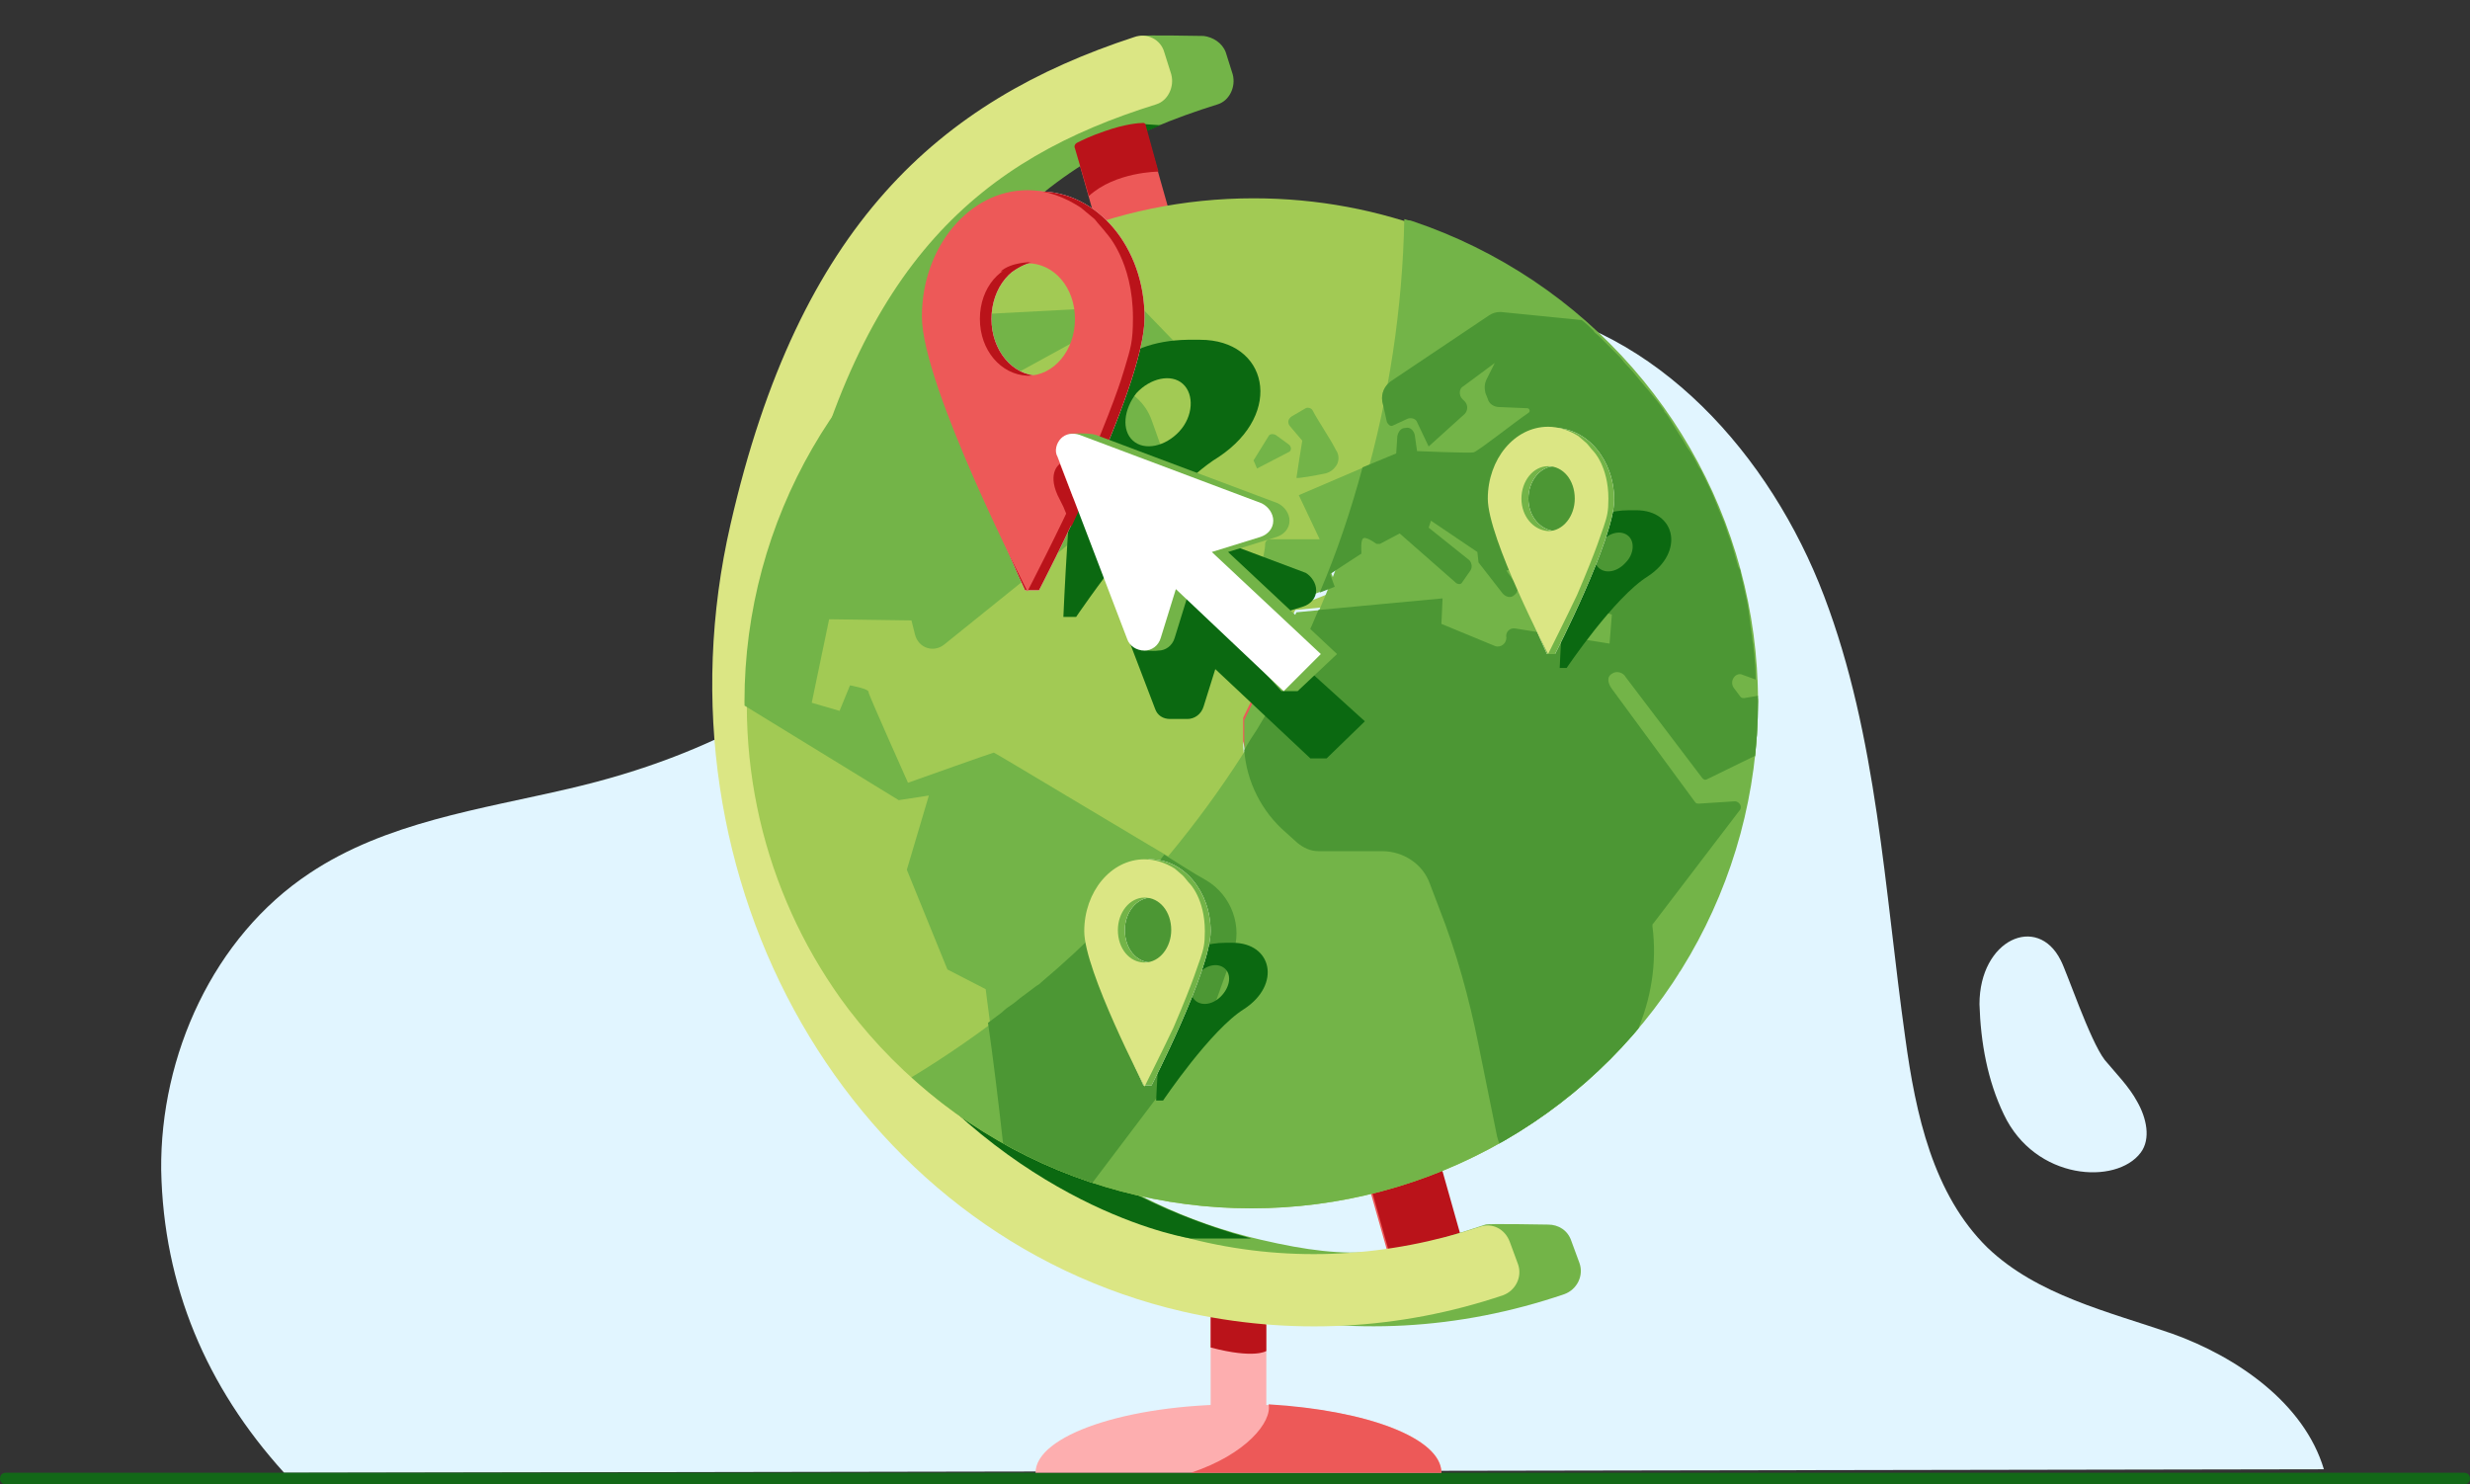 <?xml version="1.0" encoding="utf-8"?>
<!-- Generator: Adobe Illustrator 25.0.1, SVG Export Plug-In . SVG Version: 6.00 Build 0)  -->
<svg version="1.1" id="Layer_1" xmlns="http://www.w3.org/2000/svg" xmlns:xlink="http://www.w3.org/1999/xlink" x="0px" y="0px"
	 width="213px" height="128px" viewBox="0 0 213 128" style="enable-background:new 0 0 213 128;" xml:space="preserve">
<rect x="0" y="0" width="213" height="128" fill="#333333" stroke="none"/>
<style type="text/css">
	.st0{fill:none;}
	.st1{clip-path:url(#SVGID_2_);}
	.st2{opacity:0.247;clip-path:url(#SVGID_4_);}
	.st3{clip-path:url(#SVGID_6_);}
	.st4{opacity:0.247;clip-path:url(#SVGID_8_);}
	.st5{clip-path:url(#SVGID_10_);}
	.st6{opacity:0.247;clip-path:url(#SVGID_12_);}
	.st7{fill:#E1F5FF;}
	.st8{fill:#0B6911;}
	.st9{fill:#ED5958;}
	.st10{fill:#FDAEAF;}
	.st11{fill:#D0E95D;}
	.st12{fill:#A2CA54;}
	.st13{clip-path:url(#SVGID_14_);}
	.st14{fill:#F9F9E8;}
	.st15{fill:#F4FCA0;}
	.st16{fill:#73B448;}
	.st17{fill:none;stroke:#4C9734;stroke-width:0.25;stroke-miterlimit:10;}
	.st18{fill:none;stroke:#4C9734;stroke-width:0.25;stroke-linecap:round;stroke-linejoin:round;stroke-miterlimit:10;}
	.st19{fill:#BA131A;}
	.st20{clip-path:url(#SVGID_16_);fill:#0B6911;}
	.st21{fill:#DBE684;}
	.st22{fill:none;stroke:#73B448;stroke-width:2;stroke-linecap:round;stroke-miterlimit:10;}
	.st23{fill:none;stroke:#D0E95D;stroke-linecap:round;stroke-miterlimit:10;}
	.st24{clip-path:url(#SVGID_18_);fill:#A2CA54;}
	.st25{fill:#ED5958;stroke:#ED5958;stroke-width:0.5;stroke-miterlimit:10;}
	.st26{fill:none;stroke:#ED5958;stroke-width:0.5;stroke-miterlimit:10;}
	.st27{fill-rule:evenodd;clip-rule:evenodd;fill:none;}
	.st28{fill:#136818;}
	.st29{fill:#4C9734;}
	.st30{fill:#FFFFFF;stroke:#0B6911;stroke-miterlimit:10;}
	.st31{fill:#FFFFFF;stroke:#0B6911;stroke-linecap:round;stroke-miterlimit:10;}
	.st32{fill:#FFFFFF;}
	.st33{fill:none;stroke:#0B6911;stroke-linecap:round;stroke-miterlimit:10;}
	.st34{clip-path:url(#SVGID_20_);}
	.st35{fill:none;stroke:#046A38;stroke-width:0.5;stroke-miterlimit:10;}
	.st36{fill:#FFFFFF;stroke:#0B6911;stroke-linejoin:round;stroke-miterlimit:10;}
	.st37{clip-path:url(#SVGID_22_);fill:#0B6911;}
	.st38{fill:none;stroke:#0B6911;stroke-width:2;stroke-linecap:round;stroke-miterlimit:10;}
	.st39{fill:#0B6911;stroke:#0B6911;stroke-width:0.5;stroke-miterlimit:10;}
	.st40{fill:none;stroke:#0B6911;stroke-width:0.5;stroke-miterlimit:10;}
	.st41{fill:none;stroke:#0B6911;stroke-miterlimit:10;}
	.st42{fill:none;stroke:#4C9734;stroke-width:0.5;stroke-linecap:round;stroke-miterlimit:10;}
	.st43{fill:none;stroke:#4C9734;stroke-linecap:round;stroke-miterlimit:10;}
	.st44{clip-path:url(#SVGID_26_);fill:#0B6911;}
	.st45{fill:#EF5854;}
	.st46{fill:#7F2C28;}
	.st47{fill:#FFFFFF;stroke:#0B6911;stroke-width:0.89;stroke-linecap:round;stroke-miterlimit:10;}
	.st48{clip-path:url(#SVGID_28_);fill:#0B6911;}
	.st49{fill:none;stroke:#FDAEAF;stroke-linecap:round;stroke-miterlimit:10;}
	.st50{clip-path:url(#SVGID_30_);fill:#0B6911;}
	.st51{fill:#FFAEAE;}
	.st52{clip-path:url(#SVGID_32_);}
	.st53{opacity:0.247;clip-path:url(#SVGID_34_);}
	.st54{opacity:0.5;fill:#4C9734;}
	.st55{opacity:0.51;fill:#ED5958;}
	.st56{clip-path:url(#SVGID_36_);}
	.st57{opacity:0.247;clip-path:url(#SVGID_38_);}
	.st58{fill:#FFFFFF;stroke:#0B6911;stroke-linecap:round;stroke-linejoin:round;stroke-miterlimit:10;}
	.st59{opacity:0.5;fill:#0B6911;}
	.st60{fill:none;stroke:#ED5958;stroke-width:2.184;stroke-miterlimit:10;}
	.st61{clip-path:url(#SVGID_40_);fill:#A2CA54;}
	.st62{clip-path:url(#SVGID_42_);}
	.st63{fill:#EA5A5C;}
	.st64{clip-path:url(#SVGID_44_);}
	.st65{fill-rule:evenodd;clip-rule:evenodd;fill:#FDAEAF;}
	.st66{fill-rule:evenodd;clip-rule:evenodd;fill:#73B448;}
	.st67{fill-rule:evenodd;clip-rule:evenodd;fill:#ED5958;}
	.st68{fill:none;stroke:#4C9734;stroke-width:7.449605e-02;stroke-linecap:round;stroke-miterlimit:10;}
	.st69{fill:#BFD730;}
	.st70{fill-rule:evenodd;clip-rule:evenodd;fill:#ED1C24;}
	.st71{fill-rule:evenodd;clip-rule:evenodd;fill:#46A41A;}
	.st72{fill-rule:evenodd;clip-rule:evenodd;fill:#BA141A;}
	.st73{clip-path:url(#SVGID_46_);}
	.st74{opacity:0.247;clip-path:url(#SVGID_48_);}
	.st75{clip-path:url(#SVGID_50_);}
	.st76{opacity:0.247;clip-path:url(#SVGID_52_);}
	.st77{clip-path:url(#SVGID_54_);}
	.st78{opacity:0.247;clip-path:url(#SVGID_56_);}
	.st79{clip-path:url(#SVGID_58_);}
	.st80{opacity:0.247;clip-path:url(#SVGID_60_);}
	.st81{clip-path:url(#SVGID_62_);}
	.st82{opacity:0.247;clip-path:url(#SVGID_64_);}
	.st83{fill:none;stroke:#4C9734;stroke-width:0.471;stroke-miterlimit:10;}
	.st84{clip-path:url(#SVGID_66_);}
	.st85{fill:none;stroke:#0B6911;stroke-width:1.142;stroke-linecap:round;stroke-miterlimit:10;}
	.st86{fill:none;stroke:#F9F9E8;stroke-width:1.142;stroke-linecap:round;stroke-miterlimit:10;}
	.st87{clip-path:url(#SVGID_68_);fill:#0B6911;}
	.st88{clip-path:url(#SVGID_70_);}
	.st89{fill:none;stroke:#BA131A;stroke-width:0.222;stroke-miterlimit:10;}
	.st90{fill:none;stroke:#BA131A;stroke-width:0.222;stroke-miterlimit:10;stroke-dasharray:0.893,0.893;}
	.st91{fill:none;stroke:#ED5958;stroke-width:0.314;stroke-linecap:round;stroke-miterlimit:10;}
	.st92{fill:none;stroke:#D0E95D;stroke-width:0.311;stroke-linecap:round;stroke-miterlimit:10;}
	.st93{fill:none;stroke:#BA131A;stroke-width:0.222;stroke-miterlimit:10;stroke-dasharray:0.887,0.887;}
	.st94{clip-path:url(#SVGID_72_);fill:#BA131A;}
	.st95{fill:none;stroke:#4C9734;stroke-width:0.727;stroke-miterlimit:10;}
	.st96{clip-path:url(#SVGID_74_);}
	.st97{clip-path:url(#SVGID_76_);}
	.st98{clip-path:url(#SVGID_78_);}
	.st99{clip-path:url(#SVGID_80_);}
	.st100{clip-path:url(#SVGID_82_);}
	.st101{clip-path:url(#SVGID_84_);}
	.st102{opacity:0.247;clip-path:url(#SVGID_86_);}
	.st103{clip-path:url(#SVGID_88_);}
	.st104{opacity:0.247;clip-path:url(#SVGID_90_);}
	.st105{fill:#56BA22;}
	.st106{fill:#B52025;}
	.st107{fill:#ED1C24;}
	.st108{fill:#BA141A;}
	.st109{fill:none;stroke:#FFFFFF;stroke-miterlimit:10;}
	.st110{fill:none;stroke:#FFFFFF;stroke-linecap:round;stroke-miterlimit:10;}
	.st111{fill:#0B6911;stroke:#0B6911;stroke-linecap:round;stroke-miterlimit:10;}
	.st112{clip-path:url(#SVGID_92_);}
	.st113{opacity:0.247;clip-path:url(#SVGID_94_);}
	.st114{clip-path:url(#SVGID_96_);}
	.st115{opacity:0.247;clip-path:url(#SVGID_98_);}
	.st116{clip-path:url(#SVGID_100_);}
	.st117{opacity:0.247;clip-path:url(#SVGID_102_);}
	.st118{clip-path:url(#SVGID_104_);}
	.st119{opacity:0.247;clip-path:url(#SVGID_106_);}
	.st120{clip-path:url(#SVGID_108_);fill:#0B6911;}
	.st121{clip-path:url(#SVGID_110_);}
	.st122{opacity:0.247;clip-path:url(#SVGID_112_);}
	.st123{clip-path:url(#SVGID_114_);}
	.st124{opacity:0.247;clip-path:url(#SVGID_116_);}
	.st125{fill:none;stroke:#73B448;stroke-width:0.964;stroke-linecap:round;stroke-linejoin:round;stroke-miterlimit:10;}
	.st126{fill:none;stroke:#D0E95D;stroke-width:0.964;stroke-linecap:round;stroke-linejoin:round;stroke-miterlimit:10;}
	.st127{clip-path:url(#SVGID_118_);}
	.st128{opacity:0.247;clip-path:url(#SVGID_122_);}
	.st129{fill:#0B6911;stroke:#0B6911;stroke-miterlimit:10;}
	.st130{clip-path:url(#SVGID_125_);}
	.st131{opacity:0.247;clip-path:url(#SVGID_127_);}
	.st132{fill:#FAADAF;}
	.st133{fill:#4F953A;}
	.st134{fill:#A2C85B;}
	.st135{opacity:0.5;}
	.st136{clip-path:url(#SVGID_129_);}
	.st137{fill:#BED441;}
	.st138{fill-rule:evenodd;clip-rule:evenodd;fill:#E9222D;}
	.st139{fill-rule:evenodd;clip-rule:evenodd;fill:#74BC4C;}
	.st140{fill-rule:evenodd;clip-rule:evenodd;fill:#B71721;}
	.st141{fill:#DAE488;}
	.st142{fill:none;stroke:#136818;stroke-miterlimit:10;}
	.st143{fill:#B71721;}
	.st144{fill:#EC5958;}
	.st145{fill:none;stroke:#4C9734;stroke-width:0.263;stroke-linecap:round;stroke-miterlimit:10;}
	.st146{clip-path:url(#SVGID_132_);fill:#0B6911;}
	.st147{fill:#72BF44;}
	.st148{fill:#1EA8E0;}
	.st149{clip-path:url(#SVGID_134_);}
	.st150{clip-path:url(#SVGID_136_);}
	.st151{opacity:0.247;clip-path:url(#SVGID_138_);}
	.st152{clip-path:url(#SVGID_140_);}
	.st153{opacity:0.247;clip-path:url(#SVGID_142_);}
	.st154{clip-path:url(#SVGID_144_);fill:#0B6911;}
	.st155{opacity:0.15;fill:#0B6911;}
	.st156{clip-path:url(#SVGID_146_);fill:#0B6911;}
	.st157{fill:none;stroke:#0B6911;stroke-linecap:round;stroke-linejoin:round;stroke-miterlimit:10;}
	.st158{fill:none;stroke:#FFFFFF;stroke-width:3.648;stroke-linecap:round;stroke-linejoin:round;stroke-miterlimit:10;}
	.st159{clip-path:url(#SVGID_148_);}
	.st160{opacity:0.247;clip-path:url(#SVGID_150_);}
	.st161{clip-path:url(#SVGID_152_);}
	.st162{opacity:0.247;clip-path:url(#SVGID_154_);}
	.st163{clip-path:url(#SVGID_156_);fill:#0B6911;}
	.st164{clip-path:url(#SVGID_158_);fill:#0B6911;}
	.st165{fill:none;stroke:#BA131A;stroke-width:0.348;stroke-linecap:round;stroke-miterlimit:10;}
	.st166{clip-path:url(#SVGID_162_);fill:#0B6911;}
	.st167{clip-path:url(#SVGID_162_);}
	.st168{clip-path:url(#SVGID_166_);}
	.st169{clip-path:url(#SVGID_168_);}
	.st170{opacity:0.247;clip-path:url(#SVGID_170_);}
	.st171{fill:#E30613;}
	.st172{fill:#C8D400;}
	.st173{fill:#76B82A;}
	.st174{fill:#B70E0C;}
	.st175{clip-path:url(#SVGID_172_);fill:#0B6911;}
	.st176{clip-path:url(#SVGID_174_);}
	.st177{clip-path:url(#SVGID_178_);fill:#0B6911;}
	.st178{clip-path:url(#SVGID_180_);}
	.st179{clip-path:url(#SVGID_184_);}
	.st180{opacity:0.247;clip-path:url(#SVGID_187_);}
	.st181{clip-path:url(#SVGID_189_);}
	.st182{opacity:0.247;clip-path:url(#SVGID_191_);}
	.st183{clip-path:url(#SVGID_193_);}
	.st184{clip-path:url(#SVGID_197_);fill:#0B6911;}
	.st185{opacity:0.61;fill:none;stroke:#FFFFFF;stroke-width:4;stroke-linecap:round;stroke-miterlimit:10;}
	.st186{fill:none;stroke:#FFFFFF;stroke-width:4;stroke-linecap:round;stroke-miterlimit:10;}
	.st187{fill:none;stroke:#FFFFFF;stroke-width:4;stroke-linecap:round;stroke-linejoin:round;stroke-miterlimit:10;}
	.st188{fill:#EC5958;stroke:#FFFFFF;stroke-width:4;stroke-linecap:round;stroke-miterlimit:10;}
	.st189{clip-path:url(#SVGID_199_);}
	.st190{fill-rule:evenodd;clip-rule:evenodd;fill:#ED1D24;}
	.st191{fill-rule:evenodd;clip-rule:evenodd;fill:#72BF44;}
	.st192{fill-rule:evenodd;clip-rule:evenodd;fill:#BA131A;}
	.st193{clip-path:url(#SVGID_202_);fill:#0B6911;}
	.st194{fill:#EC5958;stroke:#FFFFFF;stroke-width:3.5;stroke-linecap:round;stroke-miterlimit:10;}
	.st195{opacity:0.61;fill:none;stroke:#FFFFFF;stroke-width:3.5;stroke-linecap:round;stroke-miterlimit:10;}
	.st196{fill:none;stroke:#FFFFFF;stroke-width:3.5;stroke-linecap:round;stroke-miterlimit:10;}
	.st197{fill:none;stroke:#FFFFFF;stroke-width:3.5;stroke-linecap:round;stroke-linejoin:round;stroke-miterlimit:10;}
	.st198{fill:#ED1D24;}
	.st199{fill:none;stroke:#73B448;stroke-linecap:round;stroke-miterlimit:10;}
	.st200{clip-path:url(#SVGID_204_);fill:#BA131A;}
	.st201{fill:none;stroke:#FFFFFF;stroke-width:3;stroke-linecap:round;stroke-miterlimit:10;}
	.st202{clip-path:url(#SVGID_206_);}
	.st203{opacity:0.247;clip-path:url(#SVGID_208_);}
	.st204{fill:none;stroke:#73B448;stroke-linecap:round;stroke-linejoin:round;stroke-miterlimit:10;}
	.st205{fill:none;stroke:#BA131A;stroke-width:0.887;stroke-linecap:round;stroke-miterlimit:10;}
	.st206{clip-path:url(#SVGID_212_);fill:#0B6911;}
	.st207{clip-path:url(#SVGID_212_);}
	.st208{fill:#006A05;}
	.st209{fill:#DFF4FF;}
	.st210{fill:#FFFFFF;stroke:#006A05;stroke-miterlimit:10;}
	.st211{fill:#CEEB42;}
	.st212{fill:#FFACAB;}
	.st213{fill:#6FB537;}
	.st214{fill:#FFFFFF;stroke:#006A05;stroke-linecap:round;stroke-miterlimit:10;}
	.st215{fill:none;stroke:#006A05;stroke-linecap:round;stroke-miterlimit:10;}
	.st216{fill:#A0CB4B;}
	.st217{fill:#EE5854;}
	.st218{fill:#006A05;stroke:#006A05;stroke-miterlimit:10;}
	.st219{fill:#FFFFFF;stroke:#006B00;stroke-linecap:round;stroke-miterlimit:10;}
	.st220{fill:none;stroke:#006B00;stroke-linecap:round;stroke-miterlimit:10;}
	.st221{fill:#DFF3FD;}
	.st222{fill:#CFEA51;}
	.st223{fill:#F3FC9A;}
	.st224{fill:#DAE67E;stroke:#71B440;stroke-miterlimit:10;}
	.st225{clip-path:url(#SVGID_214_);fill:#006A05;}
	.st226{fill:#F3FC9A;stroke:#71B440;stroke-miterlimit:10;}
	.st227{fill:#71B440;}
	.st228{fill:none;stroke:#006A05;stroke-width:1.079;stroke-linecap:round;stroke-miterlimit:10;}
	.st229{fill:#FFFFFF;stroke:#006A05;stroke-width:1;stroke-linecap:round;stroke-miterlimit:10;}
	.st230{fill:#FFADAD;}
	.st231{opacity:0.4;fill:#91CF02;enable-background:new    ;}
	.st232{opacity:0.5;fill:#91CF02;enable-background:new    ;}
	.st233{opacity:0.6;fill:#91CF02;enable-background:new    ;}
	.st234{fill:#FFFFFF;stroke:#EE5854;stroke-width:0.75;stroke-miterlimit:10;}
	.st235{fill:#0B6910;}
	.st236{clip-path:url(#SVGID_216_);}
	.st237{fill:#FFFFFF;stroke:#FFFFFF;stroke-linecap:round;stroke-linejoin:round;stroke-miterlimit:10;}
	.st238{clip-path:url(#SVGID_218_);fill:#0B6911;}
	.st239{fill:#FC7575;}
	.st240{fill:#D13D3D;}
	.st241{fill:#127045;}
	.st242{fill:#3B7F0E;}
	.st243{clip-path:url(#SVGID_220_);fill:#0B6911;stroke:#0B6911;stroke-miterlimit:10;}
	.st244{clip-path:url(#SVGID_222_);fill:#0B6911;}
	.st245{clip-path:url(#SVGID_224_);fill:#0B6911;stroke:#0B6911;stroke-miterlimit:10;}
	.st246{clip-path:url(#SVGID_226_);fill:#0B6911;}
	.st247{clip-path:url(#SVGID_228_);}
	.st248{clip-path:url(#SVGID_230_);}
	.st249{fill:none;stroke:#A2CA54;stroke-linecap:round;stroke-miterlimit:10;}
	.st250{clip-path:url(#SVGID_232_);fill:#0B6911;}
	.st251{clip-path:url(#SVGID_234_);fill:#0B6911;}
	.st252{clip-path:url(#SVGID_236_);}
	.st253{clip-path:url(#SVGID_238_);fill:#0B6911;}
	.st254{fill:none;stroke:#49972D;stroke-width:0.5;stroke-linecap:round;stroke-miterlimit:10;}
	.st255{fill:#DAE67E;}
	.st256{fill:none;stroke:#49972D;stroke-linecap:round;stroke-miterlimit:10;}
	.st257{fill:#49972D;}
	.st258{fill:#BB0E0F;}
	.st259{fill:none;stroke:#FFFFFF;stroke-width:0.92;stroke-linecap:round;stroke-miterlimit:10;}
	.st260{fill:none;stroke:#FFFFFF;stroke-width:0.92;stroke-miterlimit:10;}
	.st261{fill:none;stroke:#49972D;stroke-width:0.345;stroke-linecap:round;stroke-miterlimit:10;}
	.st262{fill:none;stroke:#4C9734;stroke-width:5;stroke-miterlimit:10;}
	.st263{clip-path:url(#SVGID_240_);fill:#006A05;}
	.st264{clip-path:url(#SVGID_242_);fill:#006A05;}
	.st265{fill:#FFFFFF;stroke:#006A05;stroke-width:0.89;stroke-linecap:round;stroke-miterlimit:10;}
	.st266{clip-path:url(#SVGID_244_);}
	.st267{clip-path:url(#SVGID_246_);}
	.st268{fill:none;stroke:#73B448;stroke-width:1.032;stroke-linecap:round;stroke-miterlimit:10;}
	.st269{clip-path:url(#SVGID_248_);fill:#0B6911;}
	.st270{fill:none;stroke:#F9F9E8;stroke-linecap:round;stroke-miterlimit:10;}
	.st271{fill:#FFFFFF;stroke:#ED5958;stroke-linecap:round;stroke-miterlimit:10;}
	.st272{clip-path:url(#SVGID_250_);fill:#0B6911;}
	.st273{fill:#FFFFFF;stroke:#0B6911;stroke-width:1.077;stroke-miterlimit:10;}
	.st274{clip-path:url(#SVGID_252_);}
	.st275{clip-path:url(#SVGID_254_);}
	.st276{fill:#E1F4FD;}
	.st277{fill:#5AA5FB;}
	.st278{opacity:5.000000e-02;}
	.st279{fill-rule:evenodd;clip-rule:evenodd;fill:#046A38;}
	.st280{opacity:0.125;}
	.st281{opacity:0.2;}
	.st282{fill-rule:evenodd;clip-rule:evenodd;fill:#FFFFFF;}
	.st283{clip-path:url(#SVGID_256_);}
	.st284{fill:#94CE28;}
	.st285{fill:none;stroke:#D0E95D;stroke-width:2.093;stroke-linecap:round;stroke-miterlimit:10;}
	.st286{fill:none;stroke:#73B448;stroke-width:3.14;stroke-linecap:square;stroke-miterlimit:10;}
	.st287{fill:none;stroke:#A2CA54;stroke-width:1.046;stroke-linecap:round;stroke-miterlimit:10;}
	.st288{fill:none;stroke:#BA131A;stroke-width:1.046;stroke-linecap:round;stroke-miterlimit:10;}
	.st289{clip-path:url(#SVGID_258_);fill:#0B6911;}
	.st290{fill:#FFFFFF;stroke:#0B6911;stroke-width:1.181;stroke-miterlimit:10;}
	.st291{fill:none;stroke:#0B6911;stroke-width:1.181;stroke-linecap:round;stroke-miterlimit:10;}
	.st292{fill:none;stroke:#0B6911;stroke-width:1.197;stroke-linecap:round;stroke-miterlimit:10;}
	.st293{clip-path:url(#SVGID_260_);fill:#0B6911;}
	.st294{clip-path:url(#SVGID_262_);fill:#0B6911;}
	.st295{clip-path:url(#SVGID_264_);fill:#0B6911;}
	.st296{fill:#FFFFFF;stroke:#FFFFFF;stroke-width:3.63;stroke-linecap:round;stroke-linejoin:round;stroke-miterlimit:10;}
	.st297{fill:none;stroke:#FFFFFF;stroke-width:3.63;stroke-linecap:round;stroke-linejoin:round;stroke-miterlimit:10;}
	.st298{fill:none;stroke:#ED5958;stroke-width:3.63;stroke-linecap:round;stroke-linejoin:round;stroke-miterlimit:10;}
	.st299{fill:none;stroke:#ED5958;stroke-width:2.42;stroke-linecap:round;stroke-linejoin:round;stroke-miterlimit:10;}
	.st300{fill:#0B6911;stroke:#FFFFFF;stroke-linecap:round;stroke-miterlimit:10;}
	.st301{fill:none;stroke:#4C9734;stroke-width:0.891;stroke-linecap:round;stroke-miterlimit:10;}
	.st302{clip-path:url(#SVGID_266_);}
	.st303{fill:#046A38;}
	.st304{clip-path:url(#SVGID_270_);}
	.st305{clip-path:url(#SVGID_272_);}
	.st306{opacity:0.61;}
	.st307{clip-path:url(#SVGID_274_);}
	.st308{clip-path:url(#SVGID_276_);fill:#0B6911;}
	.st309{opacity:0.35;fill:#0B6911;}
	.st310{clip-path:url(#SVGID_278_);}
	.st311{fill:none;stroke:#4C9734;stroke-width:0.185;stroke-linecap:round;stroke-miterlimit:10;}
	.st312{clip-path:url(#SVGID_280_);fill:#0B6911;}
	.st313{clip-path:url(#SVGID_282_);fill:#0B6911;}
	.st314{clip-path:url(#SVGID_284_);}
	.st315{clip-path:url(#SVGID_286_);}
	.st316{clip-path:url(#SVGID_288_);}
	.st317{clip-path:url(#SVGID_290_);}
	.st318{clip-path:url(#SVGID_294_);}
	.st319{opacity:0.247;clip-path:url(#SVGID_296_);}
	.st320{fill:#F1FF8D;}
	.st321{clip-path:url(#SVGID_298_);}
	.st322{clip-path:url(#SVGID_300_);}
	.st323{clip-path:url(#SVGID_304_);fill:#0B6911;}
	.st324{fill:none;stroke:#DBE684;stroke-linecap:round;stroke-miterlimit:10;}
	.st325{clip-path:url(#SVGID_306_);}
	.st326{fill:none;stroke:#0B6911;stroke-width:0.662;stroke-linecap:round;stroke-miterlimit:10;}
	.st327{clip-path:url(#SVGID_308_);}
	.st328{clip-path:url(#SVGID_310_);}
	.st329{clip-path:url(#SVGID_312_);}
	.st330{clip-path:url(#SVGID_316_);}
	.st331{clip-path:url(#SVGID_318_);}
	.st332{clip-path:url(#SVGID_320_);}
	.st333{fill:#B62226;}
	.st334{clip-path:url(#SVGID_322_);}
	.st335{clip-path:url(#SVGID_324_);}
	.st336{clip-path:url(#SVGID_326_);}
	.st337{fill:#356D4A;}
	.st338{clip-path:url(#SVGID_328_);}
	.st339{fill:none;stroke:#ED5958;stroke-linecap:round;stroke-miterlimit:10;}
	.st340{fill:#0B6911;stroke:#FFFFFF;stroke-miterlimit:10;}
	.st341{opacity:0.35;fill:#F9F9E8;}
	.st342{clip-path:url(#SVGID_330_);fill:#0B6911;}
	.st343{fill:none;stroke:#FFFFFF;stroke-width:3.351;stroke-linecap:round;stroke-miterlimit:10;}
	.st344{fill:#75B24E;}
	.st345{fill:#CFE667;}
	.st346{fill:#F3FAA4;}
	.st347{clip-path:url(#SVGID_332_);}
	.st348{clip-path:url(#SVGID_334_);}
	.st349{clip-path:url(#SVGID_336_);}
</style>
<g>
	<g>
		<defs>
			<rect id="SVGID_147_" x="-424.8" y="-29" width="310" height="186"/>
		</defs>
		<clipPath id="SVGID_2_">
			<use xlink:href="#SVGID_147_"  style="overflow:visible;"/>
		</clipPath>
		<g class="st1">
			<defs>
				<rect id="SVGID_149_" x="-688.8" y="-243.5" width="1600" height="2462.3"/>
			</defs>
			<clipPath id="SVGID_4_">
				<use xlink:href="#SVGID_149_"  style="overflow:visible;"/>
			</clipPath>
		</g>
	</g>
</g>
<g>
	<g>
		<g>
			<path class="st7" d="M24.5,127c-6.7-7.4-10.4-16.1-10.6-26.1c-0.1-9.9,4.5-20.1,12.8-25.6c6.6-4.4,14.7-5.5,22.4-7.3
				c12.9-3,20.4-8.1,31.2-15.8c7.8-5.6,14.7-12.5,22.7-17.9s17.5-9.4,27.1-8c12.8,1.9,22.6,13,27.2,25.1c4.6,12.1,5.2,25.3,7,38.1
				c0.9,6.6,2.4,13.5,7.1,18.1c4.3,4.1,10.4,5.5,15.9,7.4c5.6,2,11.4,6,13.1,11.7"/>
		</g>
		<g>
			<path class="st28" d="M212.5,128H0.5c-0.3,0-0.5-0.2-0.5-0.5s0.2-0.5,0.5-0.5h212c0.3,0,0.5,0.2,0.5,0.5S212.8,128,212.5,128z"/>
		</g>
		<g>
			<path class="st7" d="M170.7,86.6c0.1,3.3,0.7,6.6,2.1,9.5c2.7,5.7,9.7,6.1,11.8,3.3c0.9-1.2,0.5-3-0.3-4.4
				c-0.7-1.3-1.8-2.4-2.8-3.6c-1.3-1.7-3.3-7.7-3.8-8.6C175.7,78.8,170.7,81,170.7,86.6z"/>
		</g>
	</g>
	<g>
		<g>
			<g>
				<g>
					<path class="st10" d="M106.8,121.1c-9.7,0-17.5,2.7-17.5,5.9h35C124.3,123.7,116.5,121.1,106.8,121.1z"/>
				</g>
				<g>
					<path class="st9" d="M102.7,127h21.6c0-3-6.5-5.4-14.9-5.9C109.7,122.6,107.5,125.4,102.7,127z"/>
				</g>
				<path class="st10" d="M104.4,113.7h4.8v7.7c0,0.1-0.1,0.1-0.3,0.2c-0.4,0.1-1.2,0.1-2.1,0.1c-0.8,0-1.6-0.1-2.1-0.1
					c-0.2,0-0.3-0.1-0.3-0.2V113.7z"/>
				<path class="st19" d="M109.2,116.5c0,0-1,0.7-4.8-0.3V113l4.8,1.2V116.5z"/>
				<g>
					<path class="st9" d="M122.5,112.1c-1.1-0.3-2-1.1-2.3-2.2L91.8,9.6C91.4,8,92.4,6.2,94,5.7c1.7-0.5,3.4,0.5,3.9,2.2l28.4,100.2
						c0.5,1.7-0.5,3.4-2.2,3.9C123.6,112.2,123.1,112.2,122.5,112.1z"/>
					<g>
						<path class="st19" d="M126.4,108.1l-2.4-8.5c-1.9,0.9-3.9,1.6-6,2l2.3,8.2c0.3,1.1,1.2,1.9,2.3,2.2c0.5,0.1,1.1,0.1,1.6,0
							C125.9,111.6,126.8,109.8,126.4,108.1z"/>
					</g>
				</g>
				<g>
					<path class="st16" d="M107.2,113.1c-28.6-6.6-46.1-37.1-39-67.9C74.2,19.4,81.7,8.6,98.4,3.1c0.3-0.1,5.1,0,5.4,0
						c0.8,0.1,1.6,0.6,1.9,1.4l0.6,1.9c0.3,1.1-0.3,2.3-1.3,2.6c-15.1,4.7-25.5,13.5-31,37.4c-6.3,27.5,9.2,54.6,34.7,60.5
						c8.1,1.9,11.6,1.3,19.4-1.3c0.2-0.1,5.2,0,5.4,0c0.9,0,1.7,0.5,2,1.4l0.7,1.9c0.4,1.1-0.2,2.3-1.3,2.7
						C125.8,114.7,116.4,115.2,107.2,113.1z"/>
				</g>
				<g>
					<path class="st21" d="M102,113.1c-28.6-6.6-46.1-37.1-39-67.9c5.9-25.8,18-36.5,34.8-42c1.1-0.4,2.3,0.2,2.6,1.3l0.6,1.9
						c0.3,1.1-0.3,2.3-1.3,2.6c-15.1,4.7-25.5,13.5-31,37.4C62.4,74,78,101.1,103.4,107c8.1,1.9,16.3,1.4,24.2-1.2
						c1.1-0.4,2.2,0.2,2.6,1.3l0.7,1.9c0.4,1.1-0.2,2.3-1.3,2.7C120.7,114.7,111.2,115.2,102,113.1z"/>
				</g>
				<path class="st8" d="M107.9,106.8h-5.2c0,0-14.1-2.1-26.1-17.1l7.5,1.9C84,91.6,90.7,102.1,107.9,106.8z"/>
				<circle class="st0" cx="105.8" cy="57.4" r="43.7"/>
				<g>
					<defs>
						<circle id="SVGID_335_" cx="107.9" cy="60.5" r="43.7"/>
					</defs>
					<clipPath id="SVGID_6_">
						<use xlink:href="#SVGID_335_"  style="overflow:visible;"/>
					</clipPath>
					<g class="st3">
						<g>
							<path class="st12" d="M127.4,90c-0.8-4-1.9-8-3.4-11.8l-0.8-2.1c-0.7-1.7-2.3-2.8-4.1-2.8l-5.5,0c-0.6,0-1.3-0.2-1.8-0.7
								l-1-0.9c-2.3-2-3.6-4.8-3.6-7.8v-2l4.5-9.3l12.6-1.2l-0.1,2.2l4.6,1.9c0.5,0.2,1-0.2,1-0.7c0-0.5,0.4-0.8,0.8-0.8l8.1,1.3
								L139,53l-5.1-1.6c-0.4-0.1-0.7-0.4-0.9-0.8l-0.6-1.5c-0.1-0.2-0.3-0.3-0.5-0.2c-0.5,0.2-1.4,0.5-1.5,0.5c0,0,0.4,0.7,0.8,1.1
								c0.2,0.3,0.2,0.7-0.1,1l0,0c-0.3,0.3-0.8,0.2-1-0.1l-2.1-2.7l-0.1-0.9l-4-2.7l-0.2,0.6l3.5,2.8c0.3,0.2,0.3,0.6,0.1,0.9
								l-0.7,1c-0.1,0.2-0.4,0.2-0.5,0.1l-4.9-4.3l-1.7,0.9c-0.1,0-0.2,0-0.3,0c0,0-0.8-0.7-1.1-0.5c-0.3,0.1-0.2,1.2-0.2,1.2
								c0,0.1-0.1,0.2-0.1,0.2l-2.6,1.7l0.4,1.1l-3.3,1.3c-0.6,0.2-1.2,0.2-1.7,0.1l-0.9-0.3c-0.2-0.1-0.3-0.2-0.3-0.4l0.2-1.2
								l-0.9,0.2c0,0,0.8-2.4,0.8-3.3c0-0.2,0.2-0.4,0.4-0.4h4.3l-1.8-3.8l8.4-3.6l0.1-1.5c0-0.4,0.3-0.7,0.7-0.7l0,0
								c0.4,0,0.7,0.2,0.8,0.6l0.2,1.4c0,0,4.7,0.1,4.9,0.1c0.5-0.2,3.5-2.5,4.7-3.4c0.2-0.1,0.1-0.4-0.1-0.4l-2.4-0.1
								c-0.4,0-0.8-0.3-1-0.7l-0.2-0.5c-0.1-0.4-0.1-0.9,0.1-1.2l0.7-1.4l-2.7,2c-0.4,0.3-0.4,0.8-0.1,1.1l0.2,0.2
								c0.3,0.3,0.3,0.8,0,1.1l-3.1,2.8l-1-2.1c-0.2-0.3-0.5-0.4-0.8-0.3l-1.3,0.6c-0.2,0.1-0.5,0-0.5-0.3l-0.4-1.8
								c-0.1-0.6,0.1-1.3,0.7-1.7l8.5-5.7c0.3-0.2,0.7-0.3,1-0.3l7.1,0.7c-7.7-6.7-17.7-10.8-28.8-10.8c-24.1,0-43.7,19.6-43.7,43.7
								c0,24.1,19.6,43.7,43.7,43.7c7.8,0,15.1-2,21.4-5.6c-0.1-0.2-0.2-0.4-0.3-0.7L127.4,90z"/>
							<path class="st11" d="M146.7,67l-6.6-8.7c-0.3-0.4-0.8-0.5-1.2-0.3c-0.5,0.3-0.3,0.8,0,1.3L146,69c0.1,0.1,0.2,0.1,0.3,0.1
								l3.1-0.2c0.4,0,0.7,0.5,0.4,0.8l-7.4,9.7c0,0.1-0.1,0.1-0.1,0.2l0,0.1c0.3,3.2-0.2,6.4-1.4,9.2c5.7-6.6,9.4-14.9,10.3-24
								l-4.3,2.1C146.9,67.2,146.8,67.1,146.7,67z"/>
							<path class="st11" d="M150.4,58.3c-0.7-0.2-1.3,0.5-0.8,1.1l0.6,0.8c0.1,0.1,0.2,0.1,0.3,0.1l1.2-0.2c0-0.5,0-0.9,0-1.4
								L150.4,58.3z"/>
							<g>
								<path class="st16" d="M151.6,60.2c0-0.2,0-0.4,0-0.7c0-0.3,0-0.6,0-0.9c0,0,0,0,0,0c-0.7-17.1-11.2-31.6-26-38.1
									c-0.1,0-0.2-0.1-0.3-0.1c-0.4-0.2-0.9-0.4-1.4-0.6c-0.2-0.1-0.4-0.1-0.5-0.2c-0.4-0.2-0.8-0.3-1.2-0.4
									c-0.2-0.1-0.5-0.2-0.7-0.2c-0.1,0-0.3-0.1-0.4-0.1c-0.3,15.4-4.7,30.8-12.6,44c-7.3,12.2-17.7,22.6-29.9,30
									c7.8,7.1,18.1,11.4,29.4,11.4c0.9,0,1.8,0,2.6-0.1c0.3,0,0.5,0,0.7-0.1c0.6,0,1.3-0.1,1.9-0.2c0.2,0,0.5-0.1,0.7-0.1
									c0.8-0.1,1.5-0.2,2.3-0.4c0.1,0,0.2,0,0.3,0c0.9-0.2,1.8-0.4,2.6-0.6c0,0,0.1,0,0.1,0c0.8-0.2,1.6-0.5,2.4-0.7
									c0.1,0,0.2-0.1,0.3-0.1c0.8-0.3,1.6-0.6,2.4-0.9c0,0,0,0,0.1,0c1.7-0.7,3.3-1.5,4.9-2.4c0,0,0,0,0,0c0,0,0,0,0,0
									c4.4-2.5,8.4-5.8,11.7-9.6c0,0,0,0,0,0c0,0,0,0,0,0c1.4-1.6,2.7-3.4,3.8-5.2c0,0,0-0.1,0.1-0.1c0.3-0.4,0.5-0.8,0.8-1.2
									c0.1-0.1,0.1-0.2,0.2-0.3c0.2-0.4,0.5-0.8,0.7-1.2c0,0,0-0.1,0.1-0.1c0.4-0.8,0.8-1.6,1.2-2.5c0.1-0.2,0.1-0.3,0.2-0.5
									c0.1-0.3,0.3-0.7,0.4-1c0.1-0.3,0.2-0.5,0.3-0.8c0.1-0.3,0.2-0.6,0.4-1c0.1-0.3,0.2-0.6,0.3-0.9c0.1-0.3,0.2-0.6,0.3-0.8
									c0.2-0.6,0.3-1.1,0.5-1.7c0.1-0.2,0.1-0.5,0.2-0.7c0.1-0.4,0.2-0.8,0.3-1.2c0.1-0.3,0.1-0.5,0.2-0.8
									c0.1-0.4,0.2-0.8,0.2-1.3c0-0.2,0.1-0.5,0.1-0.7c0.1-0.6,0.2-1.3,0.2-1.9c0.1-1.4,0.2-2.9,0.2-4.4c0-0.1,0-0.1,0-0.2
									C151.6,60.4,151.6,60.3,151.6,60.2z"/>
							</g>
							<path class="st16" d="M150.1,60.1l-0.6-0.8c-0.4-0.6,0.2-1.4,0.8-1.1l1.1,0.4c-0.5-12.4-6.2-23.4-14.9-31l-7.1-0.7
								c-0.4,0-0.7,0.1-1,0.3l-8.5,5.7c-0.5,0.4-0.8,1-0.7,1.7l0.4,1.8c0.1,0.2,0.3,0.4,0.5,0.3l1.3-0.6c0.3-0.1,0.7,0,0.8,0.3
								l1,2.1l3.1-2.8c0.3-0.3,0.3-0.8,0-1.1l-0.2-0.2c-0.3-0.3-0.3-0.9,0.1-1.1l2.7-2l-0.7,1.4c-0.2,0.4-0.2,0.8-0.1,1.2l0.2,0.5
								c0.1,0.4,0.5,0.7,1,0.7l2.4,0.1c0.2,0,0.3,0.3,0.1,0.4c-1.3,0.9-4.2,3.2-4.7,3.4c-0.2,0.1-4.9-0.1-4.9-0.1l-0.2-1.4
								c-0.1-0.4-0.4-0.7-0.8-0.6l0,0c-0.4,0-0.6,0.3-0.7,0.7l-0.1,1.5l-8.4,3.6l1.8,3.8h-4.3c-0.2,0-0.4,0.2-0.4,0.4
								c0,1-0.8,3.3-0.8,3.3l0.9-0.2l-0.2,1.2c0,0.2,0.1,0.4,0.3,0.4l0.9,0.3c0.6,0.2,1.2,0.2,1.7-0.1l3.3-1.3l-0.4-1.1l2.6-1.7
								c0.1,0,0.1-0.1,0.1-0.2c0,0-0.1-1.1,0.2-1.2c0.3-0.1,1.1,0.5,1.1,0.5c0.1,0,0.2,0,0.3,0l1.7-0.9l4.9,4.3
								c0.2,0.1,0.4,0.1,0.5-0.1l0.7-1c0.2-0.3,0.1-0.7-0.1-0.9l-3.5-2.8l0.2-0.6l4,2.7l0.1,0.9l2.1,2.7c0.3,0.3,0.7,0.4,1,0.1l0,0
								c0.3-0.2,0.4-0.7,0.1-1c-0.4-0.5-0.8-1.1-0.8-1.1c0.1,0,0.9-0.3,1.5-0.5c0.2-0.1,0.4,0,0.5,0.2l0.6,1.5
								c0.2,0.4,0.5,0.7,0.9,0.8L139,53l-0.2,2.5l-8.1-1.3c-0.5-0.1-0.9,0.3-0.8,0.8c0,0.5-0.5,0.9-1,0.7l-4.6-1.9l0.1-2.2
								l-12.6,1.2l-4.5,9.3v2c0,3,1.3,5.9,3.6,7.8l1,0.9c0.5,0.4,1.1,0.7,1.8,0.7l5.5,0c1.8,0,3.5,1.1,4.1,2.8l0.8,2.1
								c1.5,3.8,2.6,7.8,3.4,11.8l1.6,7.9c0.1,0.3,0.1,0.5,0.3,0.7c4.4-2.5,8.4-5.8,11.7-9.6c1.3-2.9,1.8-6.1,1.4-9.2l0-0.1
								c0-0.1,0-0.1,0.1-0.2l7.4-9.7c0.3-0.3,0-0.8-0.4-0.8l-3.1,0.2c-0.1,0-0.2,0-0.3-0.1l-7.2-9.8c-0.3-0.4-0.5-1,0-1.3
								c0.4-0.3,1-0.1,1.2,0.3l6.6,8.7c0.1,0.1,0.2,0.2,0.4,0.1l4.3-2.1c0.2-1.5,0.2-3,0.2-4.5c0-0.2,0-0.3,0-0.5l-1.2,0.2
								C150.3,60.3,150.2,60.2,150.1,60.1z"/>
						</g>
						<path class="st16" d="M110,37.5c-0.2-0.1-0.5-0.1-0.6,0.1l-1.3,2.1l0.3,0.7l2.7-1.4c0.3-0.1,0.3-0.5,0-0.7L110,37.5z"/>
						<path class="st16" d="M112.6,35.2c0.2-0.1,0.5,0,0.6,0.2c0.4,0.8,1.5,2.4,2,3.4c0.3,0.4,0.3,1,0,1.4l0,0
							c-0.2,0.3-0.5,0.5-0.8,0.6c-0.9,0.2-2.6,0.5-2.6,0.4c0-0.1,0.5-3.2,0.5-3.2l-1.1-1.3c-0.2-0.3-0.1-0.6,0.2-0.8L112.6,35.2z"/>
						<path class="st16" d="M78.3,67.5c0,0,7.3-2.6,7.4-2.6c0.1,0,12.2,7.3,18.5,11c2.2,1.3,3.1,4,2.3,6.4l-2.5,7l-11.7,15.4
							l3.2,4.8l-0.7,0.9c0,0-7.4-4.1-7.2-4.2c0.1-0.2-2.6-20.9-2.6-20.9l-3.3-1.7l-3.5-8.6l1.9-6.4L77.5,69l-13.7-8.4l-2.3-32.3
							l36.4-1.9c0.3,0,0.5,0.1,0.7,0.3l2.9,3c0.3,0.4,0.3,0.9-0.1,1.2l-1.8,1.3c-0.7,0.5-1.5,0.6-2.2,0.4l-2.2-0.7
							c-0.3-0.1-0.4-0.5-0.2-0.7c0.4-0.4,0.9-0.9,1.3-1.3c0.3-0.3,0.1-0.8-0.3-0.9l-0.9-0.2c-0.6-0.1-1.3,0-1.8,0.3l-10.4,5.7
							l4.7,2.5c0.7,0.4,1.6,0.2,2.1-0.5l2.3-3.4c0.4-0.6,1.1-0.8,1.8-0.7l2.4,0.6c1.4,0.4,2.6,1.5,3.1,2.9l2,5.6
							c0.2,0.6-0.4,1.1-0.9,0.9c-1.1-0.5-2.5-1.1-2.5-1.2c0-0.1,0.1-0.8,0.1-1.3c0-0.3-0.3-0.5-0.6-0.4L94.8,41
							c-0.5,0.2-0.5,0.9,0,1.1l0.3,0.1c0.8,0.4,1,1.6,0.2,2.2L81.4,55.6c-0.9,0.7-2.2,0.3-2.5-0.9l-0.3-1.2l-7.1-0.1L70,60.6
							l2.4,0.7l0.9-2.2c0,0,1.7,0.3,1.6,0.6C74.9,59.9,78.3,67.5,78.3,67.5z"/>
						<path class="st29" d="M89.8,84.7c-0.1,0.1-0.2,0.2-0.4,0.3c-0.4,0.3-0.8,0.6-1.2,0.9c-0.3,0.2-0.6,0.5-0.9,0.7
							c-0.3,0.2-0.6,0.4-0.9,0.7c-0.4,0.3-0.8,0.6-1.2,0.9c0.4,2.7,0.9,6.8,1.3,10.4c2.4,1.4,5,2.5,7.7,3.4l9.6-12.7l2.5-7
							c0.9-2.4-0.1-5.1-2.3-6.4c-1.1-0.6-2.3-1.4-3.6-2.2C97.3,77.8,93.7,81.4,89.8,84.7z"/>
						<path class="st29" d="M151.6,60.4c0-0.1,0-0.1,0-0.2c0-0.1,0-0.1,0-0.2l-1.2,0.2c-0.1,0-0.2,0-0.3-0.1l-0.6-0.8
							c-0.4-0.6,0.2-1.4,0.8-1.1l1.1,0.4c0,0,0,0,0,0c0-1-0.1-1.9-0.2-2.8c0-0.3-0.1-0.5-0.1-0.8c-0.1-0.7-0.2-1.4-0.3-2.2
							c0-0.2-0.1-0.5-0.1-0.7c-0.2-0.9-0.4-1.8-0.6-2.7c0-0.2-0.1-0.4-0.2-0.5c-0.2-0.7-0.4-1.4-0.6-2.1c-0.1-0.3-0.2-0.5-0.3-0.8
							c-0.2-0.7-0.5-1.4-0.8-2.1c-0.1-0.2-0.1-0.3-0.2-0.5c-0.3-0.8-0.7-1.6-1.1-2.4c-0.1-0.2-0.2-0.5-0.4-0.7
							c-0.3-0.6-0.6-1.2-1-1.7c-0.1-0.2-0.3-0.5-0.4-0.7c-0.5-0.7-0.9-1.5-1.4-2.2c-0.1-0.1-0.2-0.2-0.2-0.3
							c-0.4-0.6-0.9-1.2-1.4-1.8c-0.2-0.2-0.4-0.5-0.6-0.7c-0.4-0.5-0.8-1-1.3-1.5c-0.2-0.2-0.3-0.4-0.5-0.6
							c-0.6-0.6-1.2-1.2-1.8-1.8c-0.2-0.2-0.4-0.3-0.5-0.5c-0.3-0.3-0.6-0.6-1-0.9l-7-0.7c-0.4,0-0.7,0.1-1,0.3l-8.5,5.7
							c-0.5,0.4-0.8,1-0.7,1.7l0.4,1.8c0.1,0.2,0.3,0.4,0.5,0.3l1.3-0.6c0.3-0.1,0.7,0,0.8,0.3l1,2.1l3.1-2.8c0.3-0.3,0.3-0.8,0-1.1
							l-0.2-0.2c-0.3-0.3-0.3-0.9,0.1-1.1l2.7-2l-0.7,1.4c-0.2,0.4-0.2,0.8-0.1,1.2l0.2,0.5c0.1,0.4,0.5,0.7,1,0.7l2.4,0.1
							c0.2,0,0.3,0.3,0.1,0.4c-1.3,0.9-4.2,3.2-4.7,3.4c-0.2,0.1-4.9-0.1-4.9-0.1l-0.2-1.4c-0.1-0.4-0.4-0.7-0.8-0.6l0,0
							c-0.4,0-0.6,0.3-0.7,0.7l-0.1,1.5l-2.9,1.2c-1,3.7-2.2,7.3-3.7,10.8l1.3-0.5l-0.4-1.1l2.6-1.7c0.1,0,0.1-0.1,0.1-0.2
							c0,0-0.1-1.1,0.2-1.2c0.3-0.1,1.1,0.5,1.1,0.5c0.1,0,0.2,0,0.3,0l1.7-0.9l4.9,4.3c0.2,0.1,0.4,0.1,0.5-0.1l0.7-1
							c0.2-0.3,0.1-0.7-0.1-0.9l-3.5-2.8l0.2-0.6l4,2.7l0.1,0.9l2.1,2.7c0.3,0.3,0.7,0.4,1,0.1l0,0c0.3-0.2,0.4-0.7,0.1-1
							c-0.4-0.5-0.8-1.1-0.8-1.1c0.1,0,0.9-0.3,1.5-0.5c0.2-0.1,0.4,0,0.5,0.2l0.6,1.5c0.2,0.4,0.5,0.7,0.9,0.8L139,53l-0.2,2.5
							l-8.1-1.3c-0.5-0.1-0.9,0.3-0.8,0.8c0,0.5-0.5,0.9-1,0.7l-4.6-1.9l0.1-2.2l-10.7,1c-1.5,3.6-3.3,7-5.3,10.3
							c-0.4,0.6-0.8,1.2-1.1,1.8c0.2,2.7,1.5,5.3,3.6,7.1l1,0.9c0.5,0.4,1.1,0.7,1.8,0.7l5.5,0c1.8,0,3.5,1.1,4.1,2.8l0.8,2.1
							c1.5,3.8,2.6,7.8,3.4,11.8l1.6,7.9c0.1,0.3,0.1,0.5,0.3,0.7c0,0,0,0,0,0c0,0,0,0,0,0c1.1-0.6,2.2-1.3,3.2-2
							c0.2-0.2,0.5-0.3,0.7-0.5c0.3-0.2,0.6-0.4,0.9-0.6c0.3-0.2,0.6-0.4,0.9-0.7c0.2-0.2,0.4-0.3,0.6-0.5c0.2-0.1,0.3-0.3,0.5-0.4
							c1.8-1.5,3.4-3.1,4.9-4.9c0,0,0,0,0,0c0,0,0,0,0,0c1.3-2.9,1.8-6.1,1.4-9.2l0-0.1c0-0.1,0-0.1,0.1-0.2l7.4-9.7
							c0.3-0.3,0-0.8-0.4-0.8l-3.1,0.2c-0.1,0-0.2,0-0.3-0.1l-7.2-9.8c-0.3-0.4-0.5-1,0-1.3c0.4-0.3,1-0.1,1.2,0.3l6.6,8.7
							c0.1,0.1,0.2,0.2,0.4,0.1l4.3-2.1c0.1-0.6,0.1-1.3,0.1-1.9c0-0.1,0-0.2,0-0.3c0-0.7,0.1-1.4,0.1-2.1c0-0.1,0-0.2,0-0.3
							C151.6,60.5,151.6,60.4,151.6,60.4z"/>
					</g>
				</g>
				<polygon class="st8" points="98.6,10.7 100.1,10.8 98.9,11.3 				"/>
			</g>
			<path class="st19" d="M98.8,10.8c0-0.1-0.1-0.2-0.2-0.2c-0.4,0-1.6,0.1-3.3,0.7c-1.2,0.4-2,0.8-2.4,1c-0.2,0.1-0.3,0.3-0.2,0.5
				l1.2,4.1c2.3-2.1,6-2.1,6-2.1L98.8,10.8z"/>
		</g>
		<path class="st8" d="M103.5,29.3c-0.2,0-0.4,0-0.6,0c-0.2,0-0.3,0-0.5,0c-5.9,0.1-8.6,3.6-9.4,7.8s-1.3,16.1-1.3,16.1h1.1
			c0,0,7.2-10.7,12.3-13.8C110.8,35.6,109.3,29.3,103.5,29.3z M101.7,37.2c-1.2,1.3-3,1.7-4,0.8c-1-0.9-0.8-2.7,0.3-4.1
			c1.2-1.3,3-1.7,4-0.8S102.9,35.9,101.7,37.2z"/>
		<g>
			<path class="st32" d="M85.5,27.5c0-2.7,1.8-4.9,4.1-4.9c2.3,0,4.1,2.2,4.1,4.9c0,2.7-1.8,4.9-4.1,4.9S85.5,30.2,85.5,27.5z
				 M80.5,27.4c0,4.3,5.3,18,7.9,23.5l1.2,0c0,0,9.1-17.4,9.1-23.5s-4.1-10.9-9.1-10.9C87.9,16.5,80.5,23.5,80.5,27.4z"/>
			<path class="st19" d="M85.5,27.5c0-2.7,1.8-4.9,4.1-4.9c2.3,0,4.1,2.2,4.1,4.9c0,2.7-1.8,4.9-4.1,4.9S85.5,30.2,85.5,27.5z
				 M80.5,27.4c0,4.3,5.3,18,7.9,23.5l1.2,0c0,0,9.1-17.4,9.1-23.5s-4.1-10.9-9.1-10.9C87.9,16.5,80.5,23.5,80.5,27.4z"/>
			<path class="st9" d="M84.5,27.5c0-2.7,1.8-4.8,4.1-4.8c2.3,0,4.1,2.1,4.1,4.8c0,2.7-1.8,4.9-4.1,4.9
				C86.3,32.3,84.5,30.2,84.5,27.5z M97,31.7c0.5-1.7,0.7-2.2,0.7-4.3c0-4.9-2.3-7.3-2.3-7.3c-0.3-0.4-0.7-0.8-1-1.2l-1.2-1
				c-1.4-0.9-2.9-1.5-4.6-1.5c-5,0-9.1,4.9-9.1,10.9S88.6,51,88.6,51s2.9-5.6,4.4-9C96.1,34.8,96.7,32.7,97,31.7z"/>
			<path class="st19" d="M86.3,23.4h1c0,0,1.2-0.8,1.7-0.8C88.9,22.6,87.2,22.6,86.3,23.4z"/>
		</g>
		<path class="st19" d="M91.4,40c0,0-1.1,0.7-0.2,2.7c0.3,0.6,0.5,1,0.5,1l0.7,1.7l0.6-1.3L91.4,40z"/>
		<g>
			<path class="st8" d="M108.2,53.6l4.2-1.3c0.6-0.2,1.1-0.7,1.1-1.4c0-0.6-0.4-1.2-0.9-1.5l-15.7-5.9c-0.4-0.2-2.6-0.1-3,0.3
				c-0.4,0.4-0.6,1.1-0.3,1.6l6,15.7c0.2,0.6,0.7,0.9,1.3,0.9l0,0c0,0,0,0,0,0c0,0,0.1,0,0.1,0c0.1,0,1,0,1.4,0
				c0.6,0,1.2-0.4,1.4-1.1l1-3.2l8.2,7.7h1.4l3.3-3.2L108.2,53.6z"/>
			<g>
				<path class="st16" d="M115.3,56.4l-9.4-8.8l4.2-1.3c0.6-0.2,1.1-0.7,1.1-1.4c0-0.6-0.4-1.2-1-1.5l-15.7-5.9
					c-0.6-0.2-2.3-0.1-2.3-0.1c-0.4,0.4,0.1,1.5,0.3,2l5.9,16.7c0-0.1,0.9,0.1,1.5,0c0.6,0,1.2-0.4,1.4-1.1l1.3-4.2l7.9,8.8h1.4
					L115.3,56.4z"/>
				<path class="st32" d="M113.9,56.4l-9.4-8.8l4.2-1.3c0.6-0.2,1.1-0.7,1.1-1.4c0-0.6-0.4-1.2-1-1.5l-15.7-5.9
					c-0.6-0.2-1.2-0.1-1.6,0.3c-0.4,0.4-0.6,1.1-0.3,1.6l6,15.7c0.2,0.6,0.8,1,1.5,1c0.6,0,1.2-0.4,1.4-1.1l1.3-4.2l9.3,8.8
					L113.9,56.4z"/>
			</g>
		</g>
		<path class="st8" d="M141.1,44c-0.1,0-0.2,0-0.3,0c-0.1,0-0.2,0-0.3,0c-3.3,0-4.9,2-5.3,4.4c-0.4,2.4-0.7,9.2-0.7,9.2h0.6
			c0,0,4.1-6.1,7-7.9C145.3,47.6,144.5,44,141.1,44z M140.2,48.5c-0.7,0.8-1.7,1-2.3,0.5s-0.5-1.5,0.2-2.3c0.7-0.8,1.7-1,2.3-0.5
			S140.9,47.8,140.2,48.5z"/>
		<g>
			<path class="st32" d="M131.8,43c0-1.5,1-2.8,2.3-2.8c1.3,0,2.3,1.2,2.3,2.8c0,1.5-1,2.8-2.3,2.8C132.8,45.7,131.8,44.5,131.8,43z
				 M128.9,43c0,2.4,3,10.2,4.5,13.4l0.7,0c0,0,5.1-9.9,5.1-13.3s-2.3-6.2-5.2-6.2C133.1,36.8,128.9,40.7,128.9,43z"/>
			<path class="st16" d="M131.8,43c0-1.5,1-2.8,2.3-2.8c1.3,0,2.3,1.2,2.3,2.8c0,1.5-1,2.8-2.3,2.8C132.8,45.7,131.8,44.5,131.8,43z
				 M128.9,43c0,2.4,3,10.2,4.5,13.4l0.7,0c0,0,5.1-9.9,5.1-13.3s-2.3-6.2-5.2-6.2C133.1,36.8,128.9,40.7,128.9,43z"/>
			<path class="st21" d="M131.2,43c0-1.5,1-2.8,2.3-2.8c1.3,0,2.3,1.2,2.3,2.8c0,1.5-1,2.8-2.3,2.8C132.2,45.7,131.2,44.5,131.2,43z
				 M138.3,45.4c0.3-0.9,0.4-1.3,0.4-2.4c0-2.8-1.3-4.1-1.3-4.1c-0.2-0.2-0.4-0.5-0.6-0.7l-0.7-0.6c-0.8-0.5-1.7-0.8-2.6-0.8
				c-2.9,0-5.2,2.8-5.2,6.2s5.2,13.4,5.2,13.4s1.6-3.2,2.5-5.1C137.8,47.1,138.1,45.9,138.3,45.4z"/>
		</g>
		<path class="st8" d="M106.3,81.3c-0.1,0-0.2,0-0.3,0c-0.1,0-0.2,0-0.3,0c-3.3,0-4.9,2-5.3,4.4c-0.4,2.4-0.7,9.2-0.7,9.2h0.6
			c0,0,4.1-6.1,7-7.9C110.5,84.9,109.7,81.3,106.3,81.3z M105.4,85.8c-0.7,0.8-1.7,1-2.3,0.5s-0.5-1.5,0.2-2.3s1.7-1,2.3-0.5
			S106.1,85,105.4,85.8z"/>
		<g>
			<path class="st32" d="M97,80.2c0-1.5,1-2.8,2.3-2.8c1.3,0,2.3,1.2,2.3,2.8c0,1.5-1,2.8-2.3,2.8C98,83,97,81.8,97,80.2z
				 M94.1,80.2c0,2.4,3,10.2,4.5,13.4l0.7,0c0,0,5.1-9.9,5.1-13.3s-2.3-6.2-5.2-6.2C98.3,74,94.1,78,94.1,80.2z"/>
			<path class="st16" d="M97,80.2c0-1.5,1-2.8,2.3-2.8c1.3,0,2.3,1.2,2.3,2.8c0,1.5-1,2.8-2.3,2.8C98,83,97,81.8,97,80.2z
				 M94.1,80.2c0,2.4,3,10.2,4.5,13.4l0.7,0c0,0,5.1-9.9,5.1-13.3s-2.3-6.2-5.2-6.2C98.3,74,94.1,78,94.1,80.2z"/>
			<path class="st21" d="M96.4,80.2c0-1.5,1-2.8,2.3-2.8c1.3,0,2.3,1.2,2.3,2.8c0,1.5-1,2.8-2.3,2.8C97.4,83,96.4,81.8,96.4,80.2z
				 M103.5,82.7c0.3-0.9,0.4-1.3,0.4-2.4c0-2.8-1.3-4.1-1.3-4.1c-0.2-0.2-0.4-0.5-0.6-0.7l-0.7-0.6c-0.8-0.5-1.7-0.8-2.6-0.8
				c-2.9,0-5.2,2.8-5.2,6.2s5.2,13.4,5.2,13.4s1.6-3.2,2.5-5.1C103,84.4,103.3,83.2,103.5,82.7z"/>
		</g>
	</g>
</g>
</svg>
